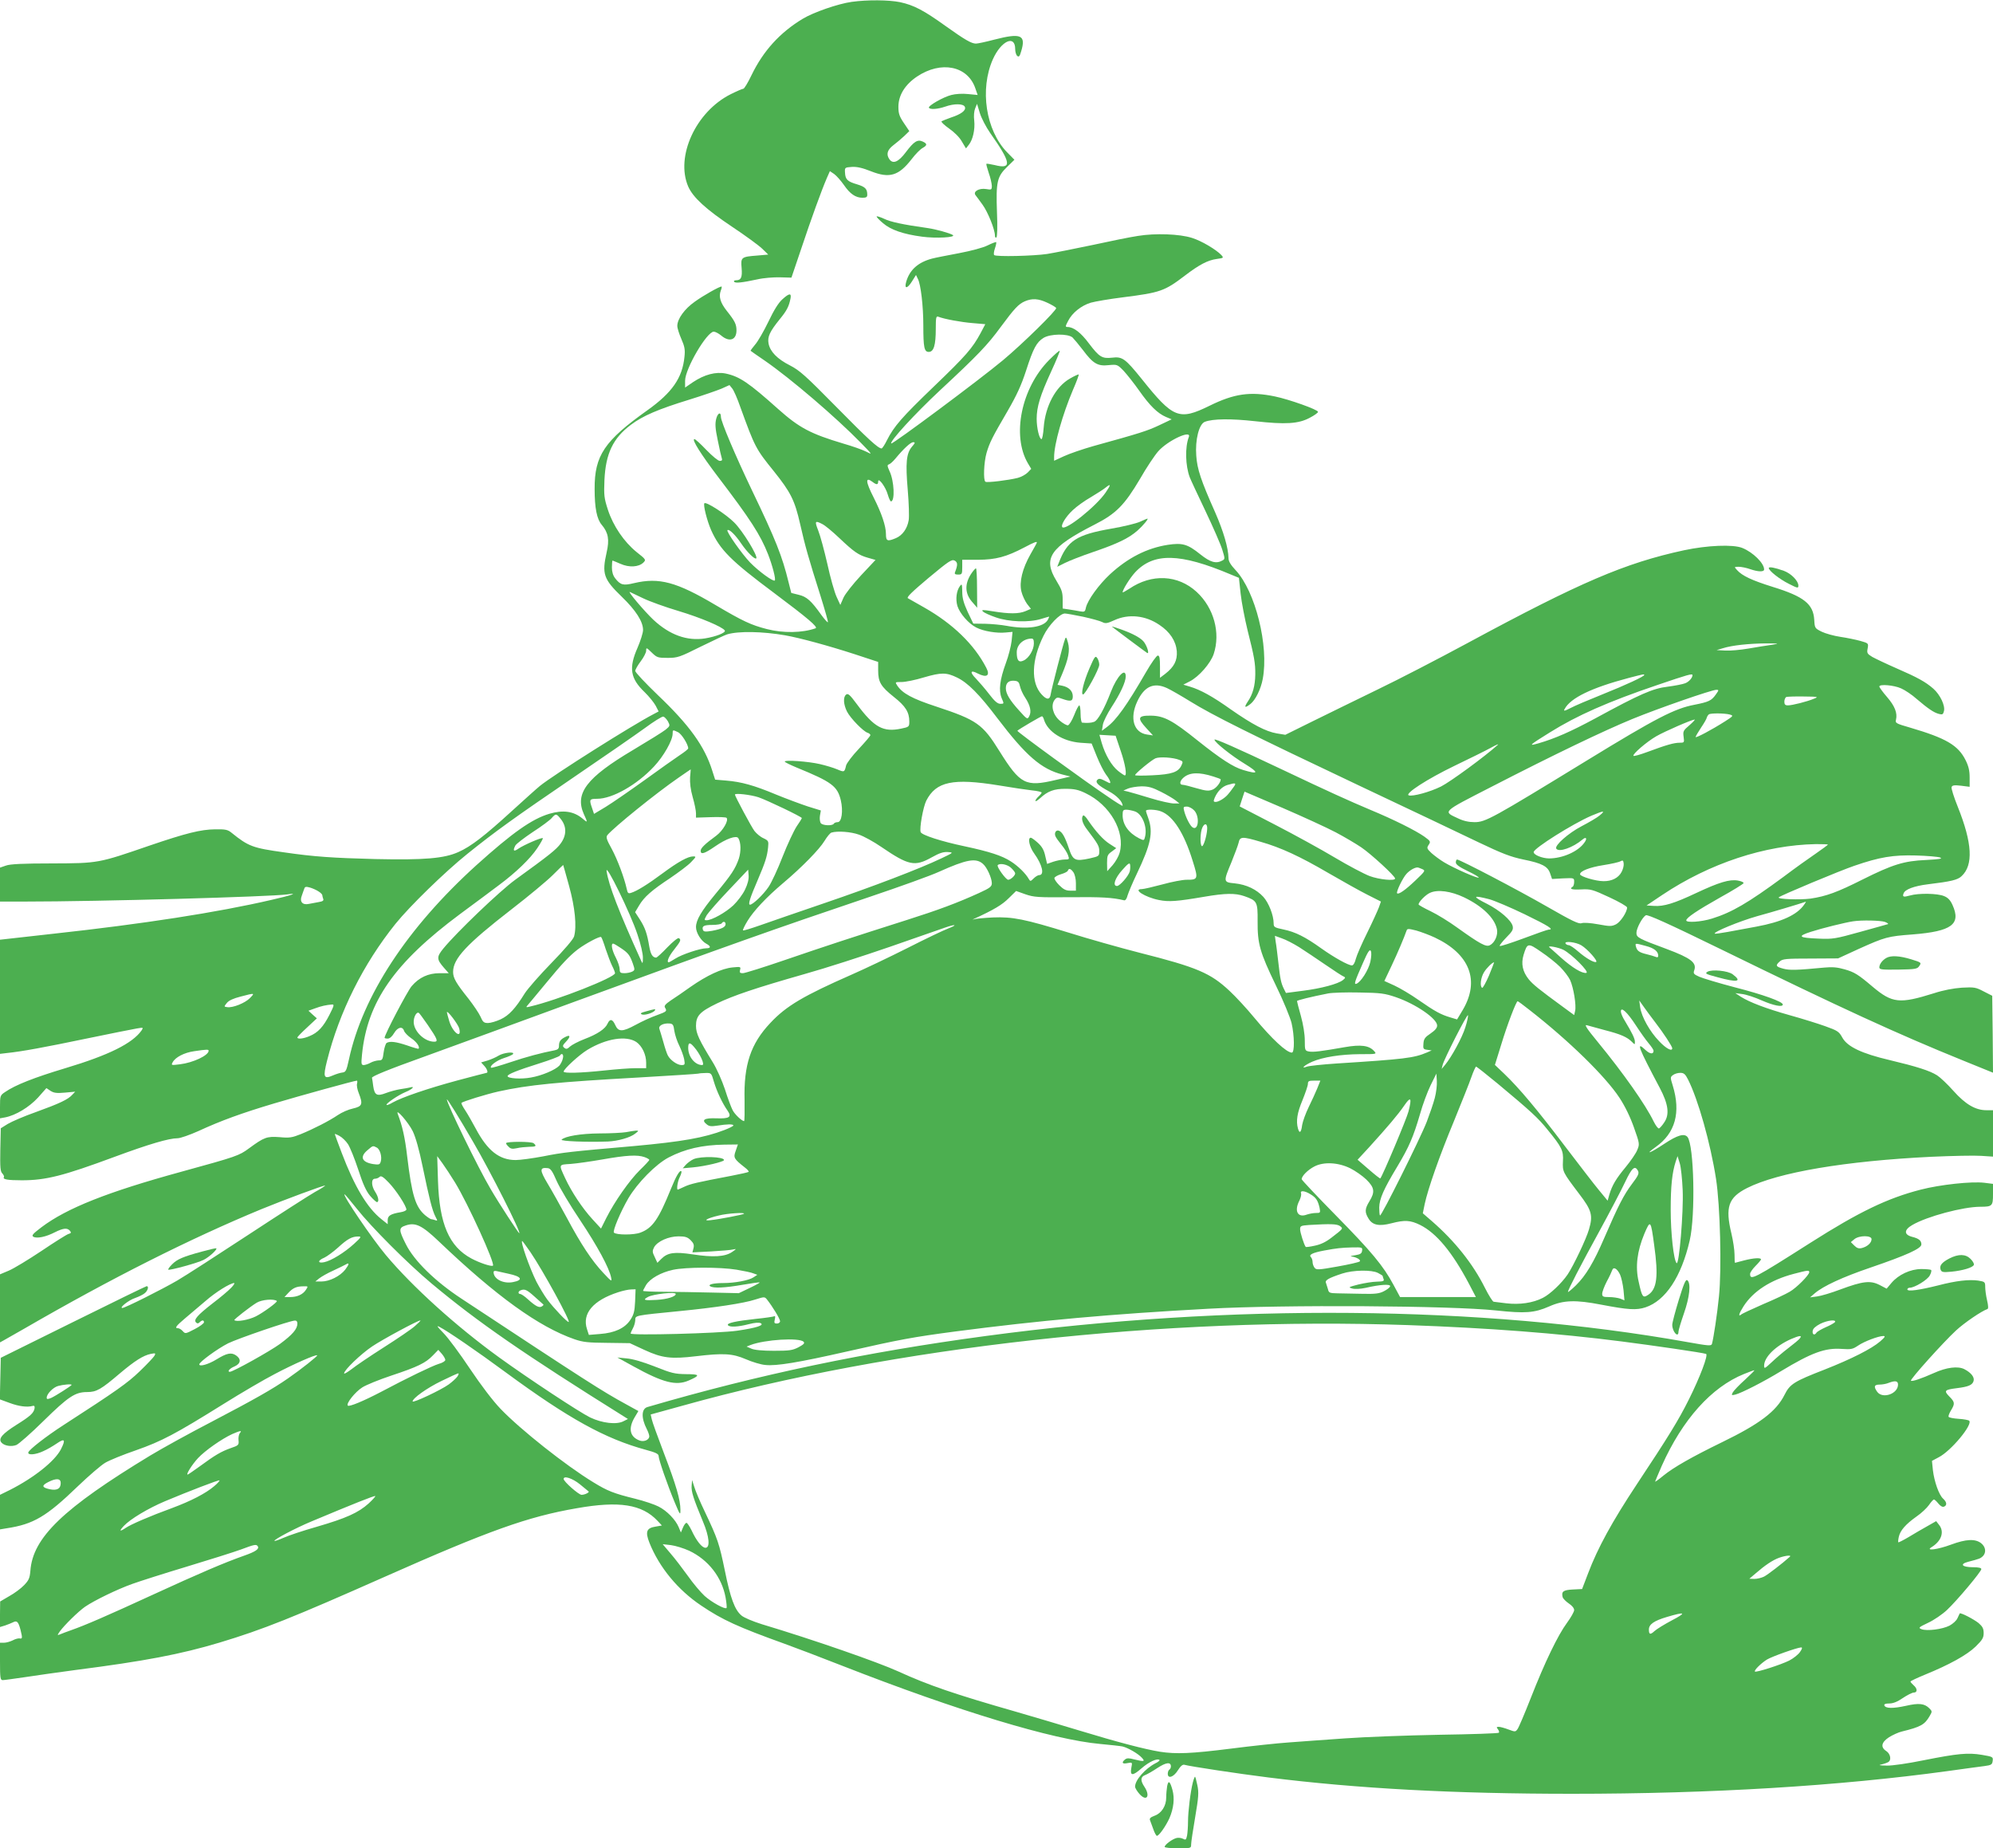 <?xml version="1.0" standalone="no"?>
<!DOCTYPE svg PUBLIC "-//W3C//DTD SVG 20010904//EN"
 "http://www.w3.org/TR/2001/REC-SVG-20010904/DTD/svg10.dtd">
<svg version="1.0" xmlns="http://www.w3.org/2000/svg"
 width="1280pt" height="1187pt" viewBox="0 0 1280 1187"
 preserveAspectRatio="xMidYMid meet">
<g transform="translate(0,1187) scale(0.1,-0.1)"
fill="#4caf50" stroke="none">
<path d="M5470 11858 c-87 -12 -246 -67 -315 -109 -146 -88 -253 -206 -328
-361 -23 -48 -47 -88 -53 -88 -6 0 -43 -16 -81 -35 -224 -112 -356 -400 -273
-593 31 -70 114 -146 280 -257 86 -57 173 -121 195 -142 l39 -38 -69 -6 c-105
-8 -108 -11 -102 -80 5 -60 -3 -79 -36 -79 -10 0 -16 -4 -12 -9 6 -11 47 -7
150 15 38 9 103 14 144 13 l74 -2 64 189 c63 189 129 371 164 452 l19 43 28
-19 c15 -11 43 -43 62 -70 39 -57 75 -82 119 -82 24 0 31 4 31 19 0 38 -13 51
-65 67 -62 18 -76 31 -78 76 -2 32 -1 33 44 36 33 2 68 -6 123 -28 119 -47
178 -29 261 78 25 33 57 65 71 72 30 17 30 27 0 41 -33 15 -56 1 -108 -68 -47
-63 -82 -78 -105 -47 -23 32 -15 61 24 91 20 15 52 42 70 59 l33 32 -35 52
c-29 43 -35 61 -35 104 0 74 42 142 119 194 155 104 326 69 375 -75 l15 -43
-62 6 c-37 4 -80 1 -107 -6 -52 -13 -151 -70 -144 -82 8 -13 57 -9 104 7 58
21 119 20 127 -2 9 -22 -25 -47 -90 -68 -28 -10 -55 -21 -60 -24 -4 -4 18 -25
48 -46 33 -23 67 -56 82 -83 l27 -45 18 23 c26 32 41 98 35 155 -4 30 -1 62 6
79 l12 29 18 -59 c10 -33 40 -90 67 -129 135 -191 141 -234 28 -205 -27 6 -51
10 -53 8 -2 -2 5 -28 15 -58 11 -30 19 -67 20 -83 0 -26 -2 -27 -37 -21 -45 7
-85 -16 -68 -39 6 -7 26 -35 45 -61 34 -46 80 -160 80 -199 0 -10 4 -16 9 -12
6 3 8 69 4 163 -7 194 1 228 65 290 l47 46 -47 48 c-137 141 -177 405 -91 598
53 118 143 159 143 65 0 -18 6 -38 13 -44 11 -9 16 -3 25 28 33 107 0 121
-174 76 -53 -14 -105 -25 -116 -25 -29 0 -72 25 -198 115 -138 99 -201 132
-289 151 -73 15 -211 16 -311 2z"/>
<path d="M5630 10479 c0 -4 19 -24 42 -43 49 -42 129 -70 250 -86 88 -12 222
-5 197 11 -20 12 -105 36 -159 44 -164 23 -241 40 -282 60 -27 12 -48 19 -48
14z"/>
<path d="M7309 10355 c-48 -7 -181 -34 -295 -59 -115 -24 -245 -50 -289 -57
-85 -13 -329 -19 -340 -7 -4 4 -2 23 5 43 7 20 10 38 8 40 -2 2 -27 -7 -55
-21 -30 -15 -105 -35 -184 -50 -74 -14 -152 -29 -174 -35 -89 -24 -143 -72
-165 -149 -13 -46 6 -46 36 1 l27 43 12 -25 c19 -35 35 -177 35 -299 0 -142 6
-170 35 -170 32 0 45 43 45 148 0 72 2 83 16 78 38 -15 146 -35 221 -41 l81
-7 -30 -57 c-53 -98 -93 -144 -299 -342 -207 -199 -257 -256 -303 -347 -14
-29 -30 -52 -34 -52 -22 0 -89 62 -292 268 -196 199 -234 233 -296 265 -83 42
-128 89 -138 141 -8 43 8 77 72 156 45 55 59 82 69 133 7 36 -8 35 -52 -5 -24
-21 -54 -68 -90 -144 -30 -62 -68 -128 -86 -148 -17 -20 -30 -38 -28 -39 2 -2
42 -30 89 -62 167 -115 458 -364 620 -530 75 -77 75 -77 32 -55 -24 12 -89 35
-145 51 -211 63 -283 101 -418 221 -191 171 -249 210 -338 229 -64 13 -136 -6
-210 -55 l-51 -35 0 44 c0 76 139 314 184 315 10 0 31 -11 48 -25 52 -44 98
-29 98 33 0 39 -10 60 -61 124 -43 54 -54 93 -40 131 6 15 8 27 5 27 -14 0
-117 -58 -171 -97 -66 -46 -113 -111 -113 -156 0 -15 12 -52 26 -84 21 -48 25
-68 20 -114 -13 -136 -80 -231 -237 -343 -277 -197 -341 -291 -340 -506 0
-122 14 -194 46 -231 42 -50 50 -95 31 -177 -31 -138 -20 -171 98 -285 90 -87
136 -159 136 -213 0 -18 -16 -69 -35 -113 -58 -131 -47 -198 45 -286 28 -27
60 -67 71 -87 l19 -37 -32 -17 c-137 -71 -641 -389 -730 -461 -21 -17 -102
-90 -180 -161 -174 -159 -264 -229 -344 -264 -91 -41 -218 -52 -534 -45 -272
7 -393 15 -585 43 -202 28 -229 38 -338 126 -24 20 -40 23 -105 22 -93 -1
-188 -25 -420 -104 -331 -114 -329 -114 -627 -115 -186 0 -271 -4 -297 -14
l-38 -13 0 -109 0 -109 158 0 c482 0 1581 31 1687 46 77 12 28 -6 -101 -35
-348 -81 -829 -155 -1396 -217 l-348 -39 0 -366 0 -367 42 5 c99 10 249 38
513 93 154 32 300 61 324 65 42 7 43 7 30 -13 -59 -83 -209 -158 -489 -242
-200 -60 -322 -108 -387 -153 -32 -21 -33 -24 -33 -96 l0 -73 33 6 c68 13 155
66 211 127 l54 61 27 -18 c21 -13 39 -16 92 -11 l66 6 -19 -20 c-27 -30 -82
-56 -234 -111 -74 -26 -155 -61 -180 -76 l-45 -28 -3 -137 c-2 -113 0 -141 13
-153 8 -9 13 -19 10 -24 -9 -14 24 -20 115 -20 155 0 265 28 597 151 219 81
348 119 404 119 17 0 77 21 133 46 145 67 280 116 488 178 168 50 516 146 530
146 3 0 4 -9 1 -20 -3 -11 2 -38 11 -60 28 -72 23 -85 -37 -99 -29 -6 -72 -25
-97 -42 -56 -38 -156 -89 -239 -123 -55 -22 -73 -25 -135 -19 -82 6 -99 0
-197 -72 -64 -47 -77 -52 -434 -150 -475 -130 -736 -234 -898 -356 -58 -44
-66 -54 -52 -62 22 -12 79 -1 137 29 54 27 80 30 97 10 10 -12 8 -16 -10 -21
-12 -4 -90 -53 -173 -109 -84 -56 -178 -113 -209 -126 l-57 -24 0 -218 0 -219
22 12 c11 6 73 42 137 78 553 320 1061 576 1521 766 146 60 403 155 408 151 1
-2 -28 -21 -65 -41 -37 -21 -230 -145 -428 -275 -198 -130 -404 -263 -457
-294 -98 -57 -335 -176 -352 -176 -23 0 41 51 82 64 25 9 54 23 64 33 18 16
25 43 10 43 -4 0 -216 -103 -472 -230 l-465 -230 -3 -133 -3 -134 63 -23 c59
-22 112 -29 148 -19 10 3 14 -2 12 -16 -6 -30 -26 -49 -117 -106 -90 -57 -117
-88 -96 -113 18 -21 63 -29 96 -16 15 6 94 75 174 154 161 158 204 186 281
186 60 0 89 17 210 120 96 81 150 115 198 125 31 6 33 5 24 -12 -6 -10 -48
-55 -95 -100 -78 -75 -147 -124 -489 -345 -113 -73 -219 -156 -226 -175 -6
-20 46 -16 95 7 24 10 63 33 88 50 51 35 58 25 26 -38 -40 -77 -174 -183 -328
-261 l-63 -31 0 -111 0 -111 42 7 c173 26 256 75 459 271 70 67 149 135 175
150 27 16 115 52 197 80 165 58 251 103 562 297 115 72 264 159 330 193 123
65 265 127 272 120 5 -4 -98 -86 -187 -148 -98 -68 -214 -134 -491 -279 -139
-72 -315 -169 -393 -216 -561 -340 -756 -528 -771 -742 -4 -46 -10 -60 -41
-92 -19 -20 -62 -52 -95 -70 l-58 -34 -1 -82 0 -82 33 10 c17 6 40 15 50 20
26 14 35 4 49 -49 13 -53 12 -58 -7 -54 -8 1 -28 -4 -44 -13 -17 -8 -41 -15
-56 -15 l-25 0 0 -120 c0 -108 2 -120 18 -120 9 0 73 9 142 19 69 11 215 31
325 46 444 57 675 101 925 176 279 84 469 160 1062 423 665 295 918 386 1233
440 272 48 418 25 518 -81 l28 -30 -40 -7 c-59 -9 -68 -33 -40 -104 63 -158
183 -303 332 -403 138 -93 237 -138 537 -246 69 -25 238 -89 375 -143 736
-288 1348 -473 1651 -500 64 -6 129 -13 143 -16 35 -8 102 -47 125 -73 22 -24
14 -26 -50 -10 -34 9 -47 9 -59 -1 -24 -20 -17 -30 16 -23 32 6 32 6 25 -30
-10 -53 8 -54 66 -3 47 41 101 66 115 53 3 -3 -9 -13 -26 -21 -67 -35 -131
-108 -131 -150 0 -9 13 -30 28 -47 46 -52 72 -14 32 46 -27 40 -25 64 4 75 14
5 50 26 80 46 55 36 86 40 86 10 0 -8 -4 -18 -10 -21 -5 -3 -10 -15 -10 -26 0
-35 38 -22 65 22 18 28 31 39 43 35 35 -10 345 -57 537 -81 575 -72 1196 -105
1952 -105 894 0 1713 50 2413 146 102 14 208 29 235 32 45 6 50 10 53 34 3 25
1 26 -69 38 -90 15 -154 9 -376 -35 -98 -20 -200 -35 -235 -34 -50 1 -57 3
-32 8 17 4 36 11 42 15 21 13 13 53 -13 70 -39 25 -32 57 17 89 24 15 61 32
83 37 122 30 146 44 178 99 17 29 17 31 -2 50 -31 31 -67 35 -150 16 -82 -18
-132 -18 -139 3 -2 8 8 12 32 12 25 0 52 11 87 35 28 19 60 35 70 35 25 0 24
26 -1 47 -11 10 -20 20 -20 24 0 3 42 23 93 44 157 64 269 126 325 180 44 43
52 57 52 87 0 29 -7 42 -32 64 -31 25 -117 70 -122 62 -1 -1 -7 -15 -14 -30
-6 -15 -29 -36 -51 -48 -47 -24 -145 -36 -180 -23 -22 9 -19 12 42 41 37 17
91 54 121 82 66 62 221 247 221 263 0 8 -18 12 -52 12 -72 0 -90 20 -32 35 73
19 78 21 94 36 23 24 18 60 -11 83 -38 30 -97 27 -194 -9 -83 -31 -166 -42
-126 -17 66 40 86 101 48 146 l-17 22 -58 -33 c-32 -18 -86 -49 -120 -70 -34
-20 -64 -35 -65 -33 -2 2 -1 17 3 35 9 41 44 81 113 130 32 22 68 56 81 75 13
19 27 35 32 35 4 0 17 -12 28 -26 13 -16 27 -24 36 -20 21 8 19 29 -5 51 -27
24 -57 109 -66 183 l-6 60 43 23 c79 40 221 211 196 235 -4 4 -34 10 -67 12
-33 2 -63 8 -65 13 -3 4 4 23 15 41 27 44 25 54 -11 90 -36 37 -30 43 49 53
74 9 99 20 107 45 8 25 -15 54 -59 77 -41 21 -115 12 -196 -25 -81 -36 -140
-56 -147 -49 -7 8 207 246 289 322 54 50 164 125 202 138 7 2 6 21 -2 56 -7
29 -12 68 -12 86 0 32 -2 34 -46 41 -59 8 -141 -1 -256 -31 -120 -30 -198 -41
-198 -26 0 6 7 11 15 11 32 0 115 51 129 79 9 16 12 31 9 35 -4 3 -32 6 -63 6
-70 0 -147 -36 -192 -89 l-31 -37 -46 24 c-59 30 -108 24 -251 -29 -58 -22
-125 -42 -150 -45 l-45 -6 30 26 c55 47 178 104 360 166 231 79 325 122 325
148 0 25 -16 38 -60 49 -53 14 -52 45 2 76 94 55 326 117 437 117 76 0 81 5
81 80 l0 67 -55 7 c-84 10 -285 -12 -409 -44 -214 -55 -395 -142 -708 -341
-368 -234 -388 -244 -388 -200 0 9 16 32 35 51 19 19 35 38 35 42 0 12 -49 9
-110 -7 -30 -8 -56 -15 -57 -15 -2 0 -3 24 -3 53 0 28 -9 89 -20 135 -41 170
-20 231 100 292 200 101 631 174 1185 201 132 6 275 9 318 6 l77 -5 0 149 0
149 -42 0 c-71 0 -135 38 -212 124 -38 43 -86 88 -105 100 -47 30 -133 57
-305 98 -179 42 -272 86 -304 145 -21 38 -30 44 -108 72 -47 17 -150 49 -229
71 -153 43 -258 83 -315 119 l-35 23 45 -6 c25 -3 81 -21 125 -41 76 -33 135
-45 135 -26 0 18 -127 64 -307 110 -103 27 -206 58 -229 68 -36 16 -40 21 -33
41 18 49 -21 79 -176 137 -181 67 -195 74 -195 104 0 29 37 99 60 113 11 7
142 -52 490 -222 765 -374 1126 -540 1548 -711 l192 -78 -2 247 -3 247 -55 28
c-51 27 -61 28 -140 24 -55 -4 -119 -16 -180 -36 -220 -69 -267 -64 -393 42
-93 79 -117 94 -181 112 -45 13 -77 16 -130 11 -178 -17 -223 -18 -263 -7 -48
13 -52 20 -23 46 18 17 41 19 198 19 l177 1 135 62 c167 75 184 80 345 92 250
20 311 65 255 189 -14 31 -29 47 -54 57 -41 18 -164 20 -219 4 -43 -12 -50 -9
-41 14 9 25 67 47 156 58 149 18 191 28 216 52 77 71 69 213 -24 445 -25 62
-43 119 -40 127 4 12 17 14 61 9 l55 -7 0 60 c0 44 -7 73 -26 111 -48 96 -125
141 -356 209 -90 26 -97 29 -91 51 10 42 -7 87 -57 145 -28 32 -50 63 -50 68
0 17 94 9 140 -12 25 -11 70 -41 100 -68 74 -63 111 -88 143 -96 22 -6 27 -3
32 18 9 35 -24 105 -68 144 -50 44 -103 73 -239 132 -64 28 -133 61 -153 72
-33 20 -36 25 -30 55 6 33 5 33 -47 48 -29 8 -87 20 -128 26 -41 6 -95 21
-120 33 -44 22 -45 23 -48 76 -6 102 -66 150 -267 212 -134 42 -196 71 -229
108 -19 21 -19 21 11 21 17 0 50 -7 73 -15 52 -18 90 -19 90 -2 0 40 -71 110
-140 138 -60 24 -225 17 -375 -15 -379 -82 -666 -205 -1390 -596 -187 -101
-446 -235 -575 -297 -129 -63 -316 -154 -415 -203 l-180 -89 -55 9 c-70 12
-156 57 -295 154 -118 84 -195 126 -262 146 l-43 13 41 21 c59 30 134 116 154
176 45 136 1 297 -110 399 -120 110 -288 118 -432 20 -24 -15 -43 -26 -43 -23
0 17 47 92 80 128 119 128 288 125 616 -14 l51 -21 11 -102 c6 -56 27 -163 45
-237 42 -166 50 -209 49 -282 -1 -72 -16 -126 -47 -172 -27 -40 -21 -46 16
-17 32 25 67 95 79 161 40 212 -47 562 -174 698 -33 35 -46 58 -46 78 -1 64
-32 171 -85 292 -93 209 -116 279 -122 365 -8 103 18 204 55 218 52 20 169 21
322 4 195 -22 280 -17 352 22 29 15 53 32 53 38 0 14 -185 80 -277 99 -158 33
-262 18 -420 -60 -196 -96 -233 -81 -436 173 -105 130 -124 144 -189 136 -65
-7 -82 3 -149 91 -52 70 -99 106 -138 106 -15 0 -14 5 4 39 26 52 84 98 145
117 28 8 122 24 210 35 236 30 264 39 395 139 93 71 147 99 205 107 44 6 45 7
29 25 -33 35 -127 91 -188 110 -81 26 -237 31 -347 13z m-583 -429 c28 -13 54
-28 57 -34 8 -11 -214 -229 -341 -335 -151 -126 -710 -542 -718 -535 -12 12
152 191 314 342 242 225 305 291 389 406 88 119 114 147 155 165 47 20 86 18
144 -9z m162 -223 c10 -10 41 -47 67 -81 65 -87 95 -105 165 -97 55 5 56 5 97
-37 22 -24 68 -82 101 -129 67 -95 117 -144 171 -167 l36 -15 -80 -38 c-76
-36 -123 -51 -420 -133 -71 -20 -158 -50 -192 -66 l-63 -29 0 24 c0 82 54 273
121 431 23 52 39 97 37 99 -2 2 -27 -9 -56 -26 -92 -52 -159 -177 -169 -316
-3 -40 -9 -73 -14 -73 -14 0 -31 71 -31 130 0 77 22 149 93 304 33 71 57 131
55 133 -3 3 -33 -24 -68 -59 -179 -180 -241 -486 -136 -664 l21 -35 -22 -23
c-13 -13 -41 -29 -64 -35 -59 -15 -197 -32 -208 -25 -15 9 -10 126 7 185 20
68 37 101 135 269 59 102 88 165 119 260 46 143 67 182 112 210 44 27 156 28
186 3z m-2133 -448 c93 -256 99 -268 214 -410 109 -136 135 -187 170 -341 32
-142 54 -219 131 -462 28 -90 50 -166 47 -168 -2 -3 -22 19 -43 48 -64 90 -93
116 -144 128 l-48 12 -18 71 c-40 164 -82 271 -234 587 -108 226 -200 443
-200 473 0 34 -20 26 -30 -12 -8 -32 -7 -60 10 -140 11 -55 23 -107 26 -115 4
-11 0 -16 -13 -16 -11 0 -48 31 -86 70 -37 39 -71 70 -77 70 -20 0 42 -98 152
-243 206 -270 272 -372 321 -497 28 -72 51 -160 43 -168 -10 -9 -102 58 -158
115 -53 55 -155 200 -146 208 10 10 51 -30 88 -85 38 -56 88 -105 97 -96 13
13 -87 177 -142 231 -53 53 -179 134 -191 123 -9 -10 17 -113 43 -172 57 -127
128 -198 403 -403 219 -164 286 -221 268 -228 -85 -30 -208 -32 -313 -5 -101
26 -153 50 -329 154 -251 149 -363 179 -524 141 -70 -17 -87 -12 -121 31 -14
18 -21 41 -21 70 0 24 2 44 4 44 2 0 25 -10 51 -21 56 -25 117 -21 147 8 18
18 17 20 -44 68 -80 65 -150 167 -184 272 -24 74 -26 92 -22 190 8 170 55 269
170 355 77 58 175 100 377 162 84 26 176 58 205 70 l51 23 17 -21 c10 -11 34
-66 53 -121z m2880 -192 c-25 -65 -22 -183 6 -258 6 -16 52 -114 101 -217 49
-103 98 -215 108 -248 18 -58 18 -61 0 -70 -40 -22 -77 -11 -141 40 -82 66
-115 75 -209 61 -134 -21 -256 -83 -371 -189 -72 -67 -144 -166 -155 -215 -5
-26 -9 -28 -38 -23 -17 3 -49 9 -71 12 l-40 6 0 57 c0 48 -6 65 -40 121 -89
145 -41 215 245 361 138 70 192 125 292 294 41 72 94 151 117 177 62 70 216
141 196 91z m-1779 -63 c-35 -43 -41 -102 -26 -277 7 -83 10 -171 6 -194 -9
-54 -40 -97 -82 -115 -55 -23 -64 -19 -64 26 0 52 -28 134 -79 235 -52 102
-55 136 -7 100 26 -20 36 -19 36 3 1 29 49 -37 62 -85 7 -24 16 -43 20 -43 27
0 21 132 -9 194 -15 34 -16 40 -3 44 8 3 26 19 40 36 53 64 98 106 115 106 14
0 13 -5 -9 -30z m1245 -293 c-60 -88 -256 -245 -278 -223 -12 12 21 67 66 109
25 24 78 62 117 84 38 23 81 50 94 61 36 29 36 20 1 -31z m-1819 -203 c18 -9
66 -49 107 -88 96 -91 125 -111 185 -128 l49 -14 -93 -99 c-52 -56 -102 -119
-113 -144 l-20 -46 -24 52 c-13 28 -40 122 -59 210 -20 87 -46 184 -59 216
-24 61 -21 66 27 41z m1376 -121 c-1 -5 -20 -37 -40 -73 -52 -92 -73 -178 -58
-239 6 -25 23 -61 36 -79 l25 -32 -35 -15 c-43 -18 -104 -18 -209 -1 -66 11
-76 10 -64 -1 7 -8 45 -25 83 -38 82 -29 212 -34 290 -10 27 8 50 15 52 15 1
0 -2 -9 -8 -20 -26 -48 -132 -64 -266 -39 -32 6 -94 12 -136 13 l-77 1 -36 75
c-26 57 -35 89 -35 130 -1 50 -2 53 -15 36 -22 -30 -29 -83 -16 -128 15 -47
71 -113 121 -138 46 -24 133 -38 189 -32 l44 4 -6 -59 c-4 -33 -20 -97 -37
-142 -39 -107 -47 -175 -27 -224 16 -37 16 -37 -8 -37 -18 0 -37 16 -72 62
-26 34 -65 79 -85 100 -41 41 -36 58 11 33 59 -30 82 -14 55 37 -77 149 -214
282 -399 387 -49 28 -96 54 -104 59 -10 6 25 40 132 130 131 109 149 121 168
112 20 -11 21 -27 3 -74 -5 -12 0 -16 20 -16 24 0 26 3 26 48 l0 47 103 0
c113 1 179 18 297 80 66 35 84 41 78 28z m-2528 -355 c41 -20 144 -57 228 -82
143 -43 282 -102 297 -125 8 -14 -55 -39 -127 -51 -115 -18 -227 22 -332 120
-58 55 -171 188 -150 178 5 -2 43 -20 84 -40z m2827 -119 c54 -12 109 -27 122
-34 21 -11 32 -9 78 12 91 42 200 31 289 -30 68 -45 106 -103 112 -169 4 -60
-17 -101 -75 -146 l-33 -25 0 72 c0 54 -3 71 -14 71 -8 0 -42 -48 -76 -107
-123 -213 -191 -308 -252 -353 l-31 -23 6 38 c3 21 29 72 56 114 56 86 91 161
91 197 0 60 -56 2 -95 -98 -42 -110 -85 -187 -109 -194 -19 -7 -44 -8 -76 -5
-5 1 -10 26 -10 56 0 30 -4 55 -8 55 -5 0 -20 -28 -33 -62 -14 -35 -32 -64
-40 -66 -8 -1 -32 12 -53 30 -44 38 -59 98 -33 133 14 18 19 18 49 7 54 -19
68 -16 68 16 0 34 -25 59 -67 68 l-31 6 29 68 c41 98 52 153 38 203 -10 35
-13 39 -19 22 -12 -29 -88 -325 -92 -354 -5 -36 -25 -37 -58 -1 -70 75 -66
220 12 377 33 68 105 143 137 143 11 0 64 -10 118 -21z m-1915 -119 c96 -17
276 -66 446 -121 l152 -50 0 -55 c0 -74 17 -103 101 -170 75 -59 99 -98 99
-158 0 -33 -2 -35 -51 -45 -116 -25 -175 7 -286 157 -45 61 -57 71 -69 61 -20
-16 -17 -63 6 -109 22 -43 104 -127 132 -136 10 -3 18 -10 18 -15 0 -6 -34
-45 -75 -89 -41 -43 -77 -91 -81 -106 -10 -44 -12 -44 -57 -25 -23 10 -73 25
-112 34 -73 17 -225 28 -225 16 0 -4 35 -21 78 -39 225 -92 260 -119 282 -209
16 -69 6 -141 -20 -141 -10 0 -22 -4 -25 -10 -9 -15 -71 -12 -83 3 -6 7 -9 29
-6 48 l6 34 -84 26 c-45 15 -137 49 -203 76 -141 59 -223 82 -321 90 l-71 6
-18 56 c-49 158 -148 295 -351 488 -79 76 -144 145 -144 154 0 9 16 37 35 62
19 25 35 56 35 68 0 22 2 21 36 -12 33 -32 39 -34 102 -34 63 0 76 4 212 72
80 39 156 75 170 79 73 22 227 19 372 -6z m1598 -52 c0 -41 -32 -95 -66 -110
-31 -15 -44 0 -44 53 0 47 40 86 93 88 13 1 17 -7 17 -31z m4740 -9 c-30 -4
-98 -15 -150 -24 -52 -9 -120 -15 -150 -13 l-55 3 40 12 c61 19 168 30 275 31
88 0 91 -1 40 -9z m-5234 -210 c69 -33 143 -107 260 -262 184 -242 282 -326
417 -361 l52 -13 -94 -22 c-195 -46 -228 -29 -362 185 -108 174 -145 200 -405
286 -156 51 -218 85 -252 136 -14 22 -14 22 29 22 24 0 89 13 144 30 110 32
143 32 211 -1z m4414 16 c0 -9 -115 -63 -270 -125 -85 -34 -177 -73 -203 -87
-41 -21 -47 -21 -38 -6 38 71 173 136 411 199 96 25 100 26 100 19z m310 -1
c0 -17 -23 -43 -47 -52 -15 -6 -66 -16 -112 -22 -95 -11 -176 -46 -466 -204
-158 -85 -258 -129 -365 -160 -67 -19 -60 -13 75 71 173 108 374 197 690 304
197 67 225 75 225 63z m-4319 -72 c4 -18 18 -50 33 -72 33 -50 42 -91 26 -120
-11 -21 -13 -21 -63 35 -62 68 -87 110 -87 145 0 35 19 51 55 48 24 -2 30 -9
36 -36z m944 -11 c22 -10 90 -49 150 -86 142 -88 389 -211 1090 -543 314 -148
656 -311 760 -361 155 -74 208 -94 289 -111 120 -24 157 -44 172 -90 l12 -35
71 4 c70 3 71 3 71 -22 0 -14 -4 -29 -10 -32 -23 -14 -6 -20 55 -17 61 3 72 0
180 -50 63 -29 115 -59 115 -66 0 -29 -42 -93 -71 -108 -29 -14 -39 -14 -115
0 -50 9 -93 12 -107 7 -18 -6 -60 14 -222 107 -188 108 -559 302 -577 302 -4
0 -8 -8 -8 -19 0 -13 22 -29 76 -55 42 -20 74 -39 71 -42 -7 -7 -159 60 -222
98 -27 16 -64 44 -82 60 -29 28 -31 32 -17 53 13 20 12 23 -28 52 -57 40 -195
109 -349 173 -135 57 -268 117 -569 260 -291 138 -430 199 -430 190 0 -17 111
-105 197 -157 91 -56 87 -68 -13 -38 -64 19 -144 71 -292 189 -163 131 -217
159 -301 160 -83 1 -89 -15 -29 -80 l43 -47 -40 6 c-84 13 -111 105 -61 212
45 97 106 125 191 86z m3525 -41 c-28 -40 -46 -48 -137 -66 -127 -24 -244 -84
-693 -359 -608 -372 -649 -395 -720 -395 -37 0 -72 8 -105 24 -99 46 -108 38
212 202 408 210 723 361 908 437 166 68 506 186 538 187 17 0 17 -2 -3 -30z
m631 -27 c-45 -19 -141 -43 -168 -43 -18 0 -23 6 -23 24 0 13 6 27 13 30 6 2
57 4 111 3 93 -1 97 -2 67 -14z m-541 -102 c24 -7 23 -9 -30 -43 -88 -56 -190
-110 -190 -101 0 4 16 31 35 60 19 28 36 57 37 65 2 7 8 16 13 20 12 9 101 8
135 -1z m-6820 -44 c14 -27 14 -29 -15 -53 -16 -13 -111 -72 -210 -131 -298
-177 -375 -278 -315 -412 26 -56 25 -57 -10 -27 -56 46 -123 56 -211 30 -112
-33 -237 -121 -469 -330 -444 -402 -731 -839 -819 -1248 -16 -73 -20 -81 -42
-84 -13 -1 -41 -10 -62 -19 -58 -25 -63 -11 -37 93 79 315 233 623 440 881 92
114 317 333 460 448 179 144 301 232 690 497 190 129 392 269 450 311 58 43
111 76 120 75 8 -2 21 -16 30 -31z m2415 11 c24 -78 121 -139 233 -148 l73 -5
33 -82 c18 -45 45 -98 59 -117 26 -33 36 -62 20 -54 -5 2 -20 10 -36 18 -20
10 -30 11 -39 2 -16 -16 4 -36 74 -74 50 -27 88 -66 88 -93 0 -3 -42 22 -92
57 -141 94 -589 420 -584 425 8 9 151 93 158 93 4 0 10 -10 13 -22z m4146 -35
c-40 -34 -43 -39 -38 -75 5 -37 4 -38 -26 -38 -36 0 -85 -14 -206 -59 -46 -17
-87 -29 -90 -25 -9 9 84 90 147 126 54 31 226 106 246 107 5 1 -10 -16 -33
-36z m-6497 -45 c23 -10 66 -79 66 -104 0 -5 -24 -24 -53 -43 -28 -19 -131
-91 -227 -161 -96 -69 -209 -147 -250 -172 l-75 -45 -12 36 c-20 57 -18 61 32
61 98 0 255 89 365 207 62 66 120 168 120 211 0 26 1 26 34 10z m2843 -118
c30 -87 42 -160 27 -160 -3 0 -23 13 -43 29 -42 34 -82 102 -105 179 l-15 53
52 -3 52 -3 32 -95z m2422 36 c-83 -75 -303 -236 -364 -267 -73 -36 -181 -65
-207 -57 -29 10 120 106 292 189 102 49 205 100 230 114 42 23 59 30 49 21z
m-2045 -96 c24 -9 25 -12 14 -35 -20 -44 -62 -58 -186 -64 -61 -3 -112 -3
-112 1 0 10 104 96 131 108 26 11 113 6 153 -10z m-3142 -112 c-2 -35 3 -79
17 -128 12 -41 21 -87 21 -103 l0 -28 94 3 c52 2 97 0 102 -4 16 -16 -23 -83
-66 -115 -74 -54 -100 -80 -100 -97 0 -26 24 -19 92 28 72 50 138 73 150 53
17 -28 18 -85 3 -132 -23 -65 -46 -101 -149 -225 -92 -111 -126 -169 -126
-214 0 -36 32 -88 65 -106 32 -17 32 -30 1 -30 -39 0 -158 -40 -198 -66 -21
-13 -40 -24 -43 -24 -16 0 0 39 35 82 42 54 46 63 30 73 -6 4 -39 -23 -74 -59
-34 -36 -67 -66 -72 -66 -23 1 -35 21 -44 71 -14 84 -27 121 -60 173 l-31 48
25 42 c33 56 81 98 202 178 54 37 115 82 133 102 33 34 33 36 13 36 -34 0 -97
-35 -197 -109 -94 -70 -165 -114 -202 -125 -18 -6 -22 -2 -28 26 -16 72 -59
187 -96 256 -34 61 -38 76 -28 89 44 52 315 271 459 370 41 28 75 52 76 52 0
1 -1 -23 -4 -51z m3361 5 c26 -8 47 -16 47 -18 0 -20 -28 -56 -52 -66 -26 -10
-41 -9 -104 9 -40 12 -80 22 -89 22 -21 0 -19 24 5 45 39 35 99 38 193 8z
m-1378 -57 c83 -14 178 -28 213 -32 34 -3 62 -10 62 -14 0 -4 -9 -15 -20 -25
-11 -10 -20 -23 -20 -28 0 -6 12 1 28 15 50 47 92 63 167 62 55 0 82 -6 127
-28 157 -75 256 -247 219 -382 -6 -22 -26 -58 -45 -80 l-35 -39 -1 52 c0 47 3
55 30 74 l29 22 -42 27 c-41 26 -89 79 -139 152 -13 21 -28 35 -31 31 -16 -15
-5 -53 26 -92 69 -91 77 -105 77 -137 0 -32 -1 -33 -62 -47 -93 -20 -107 -13
-133 64 -25 74 -43 106 -64 114 -18 7 -31 -13 -23 -34 3 -9 20 -33 38 -55 18
-21 37 -51 43 -67 10 -28 9 -29 -22 -29 -18 0 -50 -7 -72 -14 l-40 -14 -12 51
c-8 38 -21 60 -47 84 -20 18 -40 33 -46 33 -21 0 -9 -59 22 -101 52 -72 68
-139 32 -139 -8 0 -24 -10 -35 -21 -20 -20 -22 -20 -31 -5 -20 36 -70 85 -116
114 -57 37 -138 63 -297 97 -148 31 -275 72 -282 91 -9 24 16 162 36 202 63
123 171 146 466 98z m1506 -13 c-11 -16 -26 -35 -33 -43 -20 -25 -61 -50 -80
-50 -15 0 -16 4 -6 28 18 41 48 71 82 81 54 16 59 13 37 -16z m-465 -28 c38
-19 80 -44 94 -55 l25 -20 -36 0 c-20 0 -88 15 -150 34 -63 19 -127 38 -144
42 l-30 7 30 13 c17 7 55 13 86 14 45 0 70 -7 125 -35z m1122 -260 c57 -30
131 -74 165 -97 62 -42 217 -184 217 -200 0 -17 -102 -7 -164 16 -36 14 -137
67 -224 119 -87 52 -260 147 -384 211 l-226 117 15 47 16 48 241 -103 c132
-57 287 -128 344 -158z m-3707 225 c58 -20 279 -126 279 -134 0 -2 -15 -27
-34 -54 -18 -28 -59 -115 -90 -194 -30 -78 -71 -166 -90 -194 -34 -50 -101
-114 -119 -114 -14 0 0 44 48 155 50 117 62 154 68 213 4 40 3 43 -30 59 -19
8 -45 30 -58 47 -19 25 -125 223 -125 233 0 11 102 -1 151 -17z m2799 -85 c38
-41 26 -139 -14 -106 -16 14 -41 64 -51 104 -6 24 -4 27 17 27 14 0 35 -11 48
-25z m-381 -6 c47 -16 81 -101 65 -163 -6 -25 -7 -25 -38 -10 -68 35 -106 88
-106 149 0 30 3 35 24 35 12 0 37 -5 55 -11z m168 0 c77 -29 148 -139 203
-318 37 -117 35 -121 -40 -121 -25 0 -94 -13 -155 -30 -60 -16 -120 -30 -132
-30 -60 0 20 -52 110 -70 64 -13 116 -9 292 21 134 23 198 24 256 4 83 -29 87
-36 86 -161 -1 -145 14 -199 118 -414 47 -96 91 -204 100 -240 19 -82 20 -190
2 -190 -34 0 -127 86 -243 226 -46 56 -117 133 -158 171 -122 114 -208 151
-576 244 -129 33 -334 91 -455 129 -286 88 -361 103 -489 98 -56 -3 -110 -8
-121 -12 -11 -4 -9 -1 5 5 122 56 176 88 218 130 l48 47 59 -21 c55 -19 79
-21 291 -19 199 2 269 -2 344 -20 8 -2 17 11 22 32 6 19 32 82 60 140 90 189
105 264 73 355 -8 22 -15 43 -15 48 0 11 65 9 97 -4z m2818 -25 c-16 -14 -69
-45 -117 -70 -86 -45 -175 -124 -163 -144 16 -26 108 7 168 58 24 21 33 8 13
-19 -40 -58 -141 -102 -228 -102 -44 1 -99 23 -98 41 2 25 250 181 370 233 81
34 93 35 55 3z m-6671 -27 c36 -47 35 -102 -3 -154 -28 -39 -75 -76 -292 -233
-99 -72 -375 -336 -462 -442 -44 -54 -43 -69 5 -124 l30 -34 -58 0 c-73 0
-132 -27 -180 -83 -28 -33 -174 -311 -174 -332 0 -3 9 -5 20 -5 13 0 28 13 41
35 23 39 54 46 64 15 4 -12 24 -32 45 -47 34 -22 59 -57 48 -68 -1 -2 -34 7
-73 21 -72 24 -111 29 -132 16 -6 -4 -15 -31 -19 -60 -6 -48 -9 -52 -33 -52
-14 -1 -37 -7 -51 -15 -14 -8 -33 -14 -43 -15 -17 0 -18 6 -12 68 34 339 209
589 630 902 99 73 212 157 250 186 109 81 200 169 245 236 22 33 39 63 36 65
-6 7 -123 -44 -156 -67 -31 -22 -38 -14 -20 20 6 11 56 49 111 86 56 36 111
77 122 90 27 31 31 30 61 -9z m4149 -63 c-3 -47 -25 -114 -34 -108 -13 8 -11
89 3 119 15 33 34 26 31 -11z m-2237 -34 c31 -10 96 -46 144 -79 176 -120 215
-128 324 -67 50 28 75 36 104 34 37 -3 37 -3 -43 -41 -138 -66 -439 -181 -750
-287 -165 -56 -349 -120 -409 -141 -60 -21 -111 -37 -114 -34 -3 2 10 30 29
61 39 64 120 151 229 243 121 102 233 217 265 270 17 28 37 52 45 54 39 12
126 5 176 -13z m2580 -46 c130 -37 253 -94 436 -201 90 -52 202 -115 250 -139
l87 -44 -13 -37 c-8 -21 -41 -94 -75 -163 -34 -68 -67 -144 -73 -167 -6 -25
-16 -43 -25 -43 -24 0 -115 51 -198 110 -102 73 -165 105 -243 121 -57 12 -62
15 -62 39 0 51 -31 131 -66 170 -44 48 -108 79 -184 87 -74 7 -74 9 -21 136
21 52 42 108 46 125 8 40 23 41 141 6z m3644 -18 c0 -2 -35 -28 -77 -57 -43
-29 -138 -97 -211 -152 -224 -165 -330 -227 -456 -266 -70 -22 -166 -28 -166
-12 0 17 70 64 219 148 80 44 147 86 149 91 2 6 -15 13 -37 17 -53 9 -120 -11
-267 -80 -142 -67 -208 -87 -271 -83 l-48 3 100 67 c305 204 660 321 988 327
42 0 77 -1 77 -3z m720 -83 c19 -8 -2 -11 -90 -16 -142 -6 -215 -29 -409 -126
-161 -81 -232 -107 -333 -122 -67 -9 -216 -4 -204 8 11 12 397 173 486 203
163 56 248 70 395 66 72 -2 141 -8 155 -13z m-6147 -41 c26 -22 56 -90 57
-123 0 -23 -10 -31 -82 -64 -138 -63 -264 -110 -463 -173 -365 -116 -532 -171
-780 -256 -137 -47 -261 -86 -274 -86 -19 0 -22 4 -18 21 6 21 3 21 -49 16
-69 -7 -163 -51 -268 -124 -44 -32 -102 -71 -128 -88 -35 -24 -44 -35 -37 -46
14 -23 12 -25 -53 -49 -35 -12 -96 -40 -136 -62 -85 -46 -111 -46 -131 0 -17
38 -34 41 -49 8 -15 -34 -66 -68 -148 -99 -39 -15 -81 -37 -93 -48 -18 -17
-25 -18 -37 -8 -13 10 -11 16 12 40 31 33 27 47 -8 28 -29 -15 -38 -28 -38
-56 0 -17 -7 -24 -27 -28 -88 -17 -182 -42 -286 -77 -66 -22 -121 -38 -123
-35 -12 11 36 47 83 62 29 9 55 21 58 26 11 17 -60 9 -92 -10 -17 -11 -50 -25
-72 -32 l-41 -12 20 -22 c18 -19 27 -45 15 -45 -2 0 -87 -22 -188 -49 -189
-51 -356 -108 -416 -142 -18 -11 -36 -18 -38 -15 -8 7 74 63 122 83 43 17 64
40 28 29 -10 -2 -38 -8 -63 -11 -25 -4 -66 -15 -92 -25 -57 -22 -73 -13 -81
45 -3 22 -6 46 -8 53 -3 9 101 52 341 138 190 69 620 226 955 349 1008 369
1275 464 1900 675 193 65 393 137 445 161 178 80 238 91 283 51z m4102 -51
c-20 -39 -63 -61 -117 -60 -50 0 -149 30 -150 44 -2 20 60 45 150 59 51 8 100
19 110 25 14 8 18 5 20 -14 2 -13 -4 -37 -13 -54z m-3159 3 c-8 -30 -64 -94
-82 -94 -30 0 -14 50 34 103 37 42 48 49 50 34 2 -11 1 -30 -2 -43z m-3601
-94 c38 -138 50 -259 32 -324 -5 -18 -63 -86 -145 -170 -76 -78 -153 -166
-172 -196 -60 -97 -101 -141 -154 -166 -28 -13 -65 -24 -82 -24 -26 0 -33 6
-48 41 -10 22 -45 74 -77 115 -80 100 -99 133 -99 172 0 86 86 178 375 402
110 85 229 184 265 220 36 36 66 65 67 65 0 0 18 -61 38 -135z m2840 115 c14
-13 25 -28 25 -34 0 -14 -29 -41 -45 -41 -15 0 -76 85 -67 94 14 15 65 4 87
-19z m-2401 -426 c21 -61 36 -126 35 -151 0 -34 -2 -39 -9 -23 -147 324 -211
490 -224 580 -9 61 155 -274 198 -406z m5039 420 c23 -10 22 -12 -42 -73 -65
-62 -108 -92 -118 -83 -8 8 36 99 60 125 20 22 50 40 69 41 4 1 18 -4 31 -10z
m-4348 -132 c-14 -30 -48 -75 -75 -101 -49 -46 -138 -96 -172 -96 -16 0 -16 2
1 33 11 17 75 91 143 162 l123 130 3 -37 c2 -24 -6 -56 -23 -91z m2109 111 c9
-13 16 -43 16 -70 l0 -48 -36 0 c-28 0 -44 8 -71 35 -19 19 -33 40 -31 47 3 7
22 18 43 24 21 6 41 16 43 22 6 18 19 14 36 -10z m-4848 -123 c13 -8 24 -19
24 -24 0 -5 3 -16 6 -24 4 -11 -4 -16 -28 -20 -18 -3 -47 -9 -64 -12 -41 -9
-61 14 -46 52 5 16 13 36 16 45 4 14 11 15 37 8 17 -5 42 -16 55 -25z m7357
-38 c117 -56 196 -132 211 -204 8 -37 -13 -87 -45 -103 -24 -14 -65 9 -209
112 -52 38 -130 86 -172 106 -42 20 -77 40 -77 43 -2 15 45 63 73 75 49 23
135 11 219 -29z m162 -12 c33 -9 135 -52 228 -97 152 -74 190 -98 154 -98 -7
0 -79 -25 -161 -56 -81 -30 -151 -53 -154 -49 -3 3 16 27 42 54 40 40 46 52
41 74 -10 38 -82 100 -164 142 -98 49 -94 58 14 30z m2022 -35 c-46 -66 -145
-111 -307 -141 -58 -11 -141 -26 -184 -34 -44 -8 -81 -13 -83 -11 -11 10 159
80 272 112 99 27 269 78 313 93 2 1 -3 -8 -11 -19z m520 -111 c15 -6 24 -13
18 -14 -5 -2 -86 -24 -179 -50 -158 -44 -175 -47 -265 -43 -130 5 -141 15 -50
44 71 23 217 59 269 67 56 9 180 6 207 -4z m-7447 -14 c0 -19 -25 -31 -87 -43
-42 -7 -53 -6 -58 5 -9 25 5 33 60 33 30 0 57 5 60 10 9 15 25 12 25 -5z
m1432 -27 c-30 -11 -149 -68 -265 -127 -117 -59 -277 -135 -357 -170 -309
-136 -420 -201 -522 -310 -127 -134 -172 -270 -166 -496 1 -74 0 -135 -3 -135
-14 0 -61 44 -74 71 -8 15 -31 75 -49 133 -19 57 -54 135 -77 172 -88 143
-109 187 -109 235 0 65 24 91 133 144 108 52 247 99 566 190 129 36 374 115
545 174 171 60 331 115 356 124 66 23 84 19 22 -5z m3123 -59 c225 -106 291
-277 179 -466 l-36 -60 -43 13 c-61 18 -98 38 -203 111 -51 36 -122 78 -157
94 l-64 29 46 97 c42 89 81 182 96 225 5 15 10 15 63 2 31 -9 85 -29 119 -45z
m-5325 -74 c13 -38 31 -87 41 -107 11 -21 19 -42 19 -48 0 -27 -369 -173 -545
-214 -28 -7 -29 -6 -14 11 9 10 60 72 114 137 107 130 152 177 206 219 52 39
143 87 150 79 4 -4 17 -38 29 -77z m4454 12 c36 -23 112 -74 169 -113 57 -39
110 -74 118 -76 11 -5 10 -9 -6 -22 -31 -25 -139 -54 -258 -69 l-108 -14 -13
26 c-18 36 -24 62 -36 171 -6 52 -13 112 -17 132 l-5 38 44 -16 c25 -8 75 -34
112 -57z m1812 12 c40 -24 109 -102 95 -107 -15 -5 -65 24 -116 68 -25 22 -52
40 -60 40 -8 0 -17 5 -20 10 -12 19 67 10 101 -11z m-6171 -16 c50 -33 60 -47
79 -100 14 -40 14 -44 -4 -53 -10 -5 -32 -10 -49 -10 -26 0 -31 4 -31 25 0 14
-11 48 -25 75 -25 48 -33 90 -17 90 4 0 25 -12 47 -27z m6035 -123 c25 -25 54
-63 64 -84 22 -48 41 -163 32 -199 l-6 -26 -71 52 c-156 114 -193 144 -221
178 -39 49 -50 99 -33 156 24 78 28 79 113 20 42 -28 97 -72 122 -97z m550
135 c54 -14 80 -35 80 -63 0 -10 -6 -12 -17 -7 -10 4 -36 12 -58 17 -46 11
-61 21 -68 48 -6 24 -7 24 63 5z m-529 -25 c54 -28 170 -144 147 -148 -27 -5
-90 33 -164 99 -38 34 -71 64 -73 65 -16 14 58 0 90 -16z m-1240 -77 c-12 -53
-62 -132 -90 -141 -17 -6 -10 15 43 135 31 71 43 89 50 76 5 -10 4 -36 -3 -70z
m762 -88 c-20 -46 -40 -82 -44 -79 -16 10 -9 66 12 100 16 27 54 64 65 64 1 0
-14 -38 -33 -85z m-598 -139 c128 -44 265 -138 265 -182 0 -16 -13 -31 -42
-51 -36 -24 -44 -35 -46 -65 -3 -33 -1 -37 25 -40 l28 -4 -30 -13 c-85 -36
-143 -43 -582 -71 -90 -6 -174 -15 -189 -20 -45 -17 -16 10 35 32 68 29 181
47 305 48 109 0 109 0 91 20 -32 36 -85 43 -188 25 -154 -27 -202 -33 -230
-28 -26 5 -27 8 -27 72 0 39 -10 102 -25 156 -14 49 -25 93 -25 96 0 5 88 27
200 49 25 5 115 8 200 6 139 -2 164 -6 235 -30z m-7360 -6 c-30 -31 -110 -64
-146 -58 -21 3 -21 3 -2 27 13 16 42 29 89 41 92 24 92 24 59 -10z m8218 -76
c254 -198 487 -426 578 -564 36 -55 69 -123 93 -191 37 -104 37 -107 21 -145
-8 -21 -42 -70 -74 -109 -63 -76 -87 -117 -105 -177 l-11 -39 -56 68 c-31 37
-129 165 -219 283 -177 234 -294 373 -388 463 l-61 58 41 132 c38 126 96 277
105 277 3 0 37 -25 76 -56z m808 -80 c51 -66 109 -154 109 -166 0 -23 -40 -2
-84 45 -60 62 -113 156 -122 218 l-6 44 29 -41 c15 -22 49 -67 74 -100z
m-8515 49 c-39 -77 -74 -115 -128 -137 -39 -17 -78 -21 -78 -9 0 4 28 33 63
65 l62 58 -27 24 -27 25 42 15 c40 15 72 22 110 25 15 1 12 -9 -17 -66z m8391
-69 c28 -43 65 -95 82 -115 17 -20 31 -41 31 -47 0 -24 -23 -22 -51 4 -64 61
-49 21 91 -243 55 -104 64 -171 28 -222 -12 -19 -28 -36 -33 -38 -6 -2 -21 18
-34 44 -52 108 -195 311 -360 512 -71 86 -87 112 -70 107 13 -4 66 -18 117
-32 101 -26 142 -44 173 -75 19 -19 19 -19 19 1 0 20 -17 55 -65 135 -14 22
-25 48 -25 59 0 34 41 -4 97 -90z m-7760 4 c63 -92 69 -108 42 -108 -62 0
-130 65 -132 125 -1 33 18 69 33 60 4 -2 29 -37 57 -77z m202 -22 c19 -73 -42
-27 -64 47 -8 28 -15 53 -15 56 2 16 72 -77 79 -103z m6462 6 c-20 -65 -88
-190 -131 -242 l-21 -25 6 25 c9 38 159 332 163 320 2 -6 -5 -41 -17 -78z
m-5080 -23 c4 -25 18 -68 32 -95 13 -27 27 -66 31 -86 6 -35 5 -38 -17 -38
-27 0 -72 31 -88 62 -6 11 -19 50 -29 87 -10 36 -22 74 -25 83 -8 21 25 38 65
35 21 -2 26 -8 31 -48z m-244 -71 c37 -26 63 -81 63 -133 l0 -35 -67 0 c-38 0
-129 -7 -203 -15 -151 -16 -260 -19 -260 -7 0 16 100 108 153 140 121 73 249
93 314 50z m369 -30 c41 -46 73 -118 54 -118 -47 0 -90 53 -90 110 0 36 10 38
36 8z m-3116 -26 c0 -30 -100 -77 -184 -87 -56 -7 -58 -7 -47 13 17 32 74 62
138 71 81 12 93 12 93 3z m2275 -49 c-3 -16 -14 -36 -22 -46 -26 -28 -113 -65
-183 -77 -64 -12 -150 -6 -150 9 0 12 62 37 202 81 70 22 130 45 133 50 13 21
27 9 20 -17z m6006 -164 c210 -175 258 -219 318 -294 92 -112 103 -135 99
-203 -3 -67 -2 -69 104 -209 81 -106 90 -138 63 -229 -17 -60 -100 -234 -137
-289 -39 -57 -113 -127 -159 -150 -64 -33 -150 -45 -235 -35 -38 5 -74 9 -81
10 -6 0 -32 41 -57 91 -76 152 -192 298 -339 426 l-59 51 12 59 c21 98 94 307
188 533 48 118 99 245 112 283 13 37 27 67 30 67 4 0 67 -50 141 -111z m-5036
14 c18 -61 55 -140 88 -186 28 -41 12 -52 -72 -49 -77 3 -98 -10 -63 -38 16
-14 30 -15 69 -9 63 10 103 11 103 1 0 -4 -26 -17 -57 -29 -130 -50 -273 -75
-580 -103 -413 -36 -457 -41 -583 -66 -69 -13 -149 -24 -178 -24 -105 0 -181
60 -256 201 -22 41 -52 94 -68 118 -16 24 -27 45 -24 48 10 10 157 55 236 73
195 43 381 61 900 90 206 12 380 23 385 25 6 2 27 4 47 4 36 1 37 0 53 -56z
m6256 15 c65 -128 144 -408 180 -638 27 -173 37 -581 19 -756 -11 -112 -35
-269 -45 -305 -5 -14 -23 -12 -158 12 -1319 236 -2939 250 -4506 39 -774 -104
-1457 -247 -2172 -456 -40 -11 -42 -70 -5 -142 9 -17 16 -38 16 -46 0 -23 -34
-38 -63 -27 -62 24 -73 76 -32 147 l25 42 -78 43 c-156 85 -255 149 -1057 678
-171 112 -305 244 -358 350 -47 93 -47 106 -1 121 62 21 104 1 213 -103 369
-352 641 -548 871 -628 55 -19 88 -22 210 -23 l145 -2 95 -44 c113 -52 170
-59 329 -40 177 21 235 18 321 -19 41 -18 98 -35 125 -37 70 -8 214 16 518 85
348 79 430 94 702 130 544 71 999 112 1625 146 486 27 1561 20 1849 -11 188
-20 245 -16 341 26 92 41 170 43 335 11 173 -33 225 -36 283 -17 129 43 230
196 284 429 38 162 28 612 -14 665 -21 25 -65 12 -148 -43 -90 -60 -133 -76
-56 -21 126 89 162 222 109 395 -16 51 -16 54 2 67 10 8 31 14 47 14 22 0 32
-8 49 -42z m-1626 -119 c-9 -35 -33 -104 -52 -154 -44 -112 -292 -609 -300
-601 -3 3 -5 26 -5 51 1 56 29 119 116 263 76 127 103 190 146 337 17 61 48
144 68 185 l37 75 3 -47 c2 -25 -4 -75 -13 -109z m-755 61 c-11 -27 -36 -81
-55 -120 -19 -39 -38 -91 -42 -115 -6 -49 -17 -58 -27 -22 -13 48 -5 100 29
181 19 47 35 94 35 105 0 18 6 21 40 21 l40 0 -20 -50z m586 -148 c-11 -45
-167 -415 -181 -430 -2 -2 -35 24 -74 58 l-72 62 73 79 c119 131 187 211 226
268 43 63 51 52 28 -37z m-6007 -196 c110 -188 311 -586 296 -586 -5 0 -130
191 -184 284 -80 135 -281 549 -281 575 0 10 74 -109 169 -273z m-388 69 c19
-40 41 -118 64 -230 41 -198 61 -279 82 -319 14 -27 14 -28 -2 -22 -9 3 -20 6
-25 6 -5 0 -23 12 -40 26 -62 53 -85 129 -115 378 -14 121 -31 195 -60 271
-18 45 68 -53 96 -110z m-416 -83 c13 -20 43 -94 66 -164 30 -93 51 -138 76
-168 19 -22 39 -40 44 -40 15 0 10 33 -11 65 -26 39 -27 85 -2 85 10 0 23 5
30 12 9 9 23 1 60 -38 46 -48 112 -149 112 -172 0 -6 -17 -14 -37 -17 -64 -11
-83 -22 -83 -51 l0 -26 -40 32 c-91 72 -173 209 -255 425 -25 65 -45 121 -45
122 0 2 14 -3 30 -12 17 -9 41 -32 55 -53z m2490 -43 c-16 -44 -12 -51 59
-107 16 -12 27 -25 24 -28 -4 -3 -53 -14 -110 -25 -221 -42 -264 -52 -302 -70
-22 -10 -41 -19 -43 -19 -9 0 -1 55 13 81 8 17 13 33 10 37 -10 9 -33 -29 -67
-113 -79 -195 -118 -252 -196 -281 -41 -16 -155 -16 -170 0 -10 10 43 135 93
221 58 98 175 218 259 262 104 54 215 80 357 82 l87 1 -14 -41z m-2305 21 c21
-11 35 -60 25 -91 -6 -19 -12 -20 -48 -15 -74 12 -88 47 -36 90 35 30 34 29
59 16z m1719 -61 c17 -6 31 -14 31 -18 0 -4 -27 -33 -61 -66 -67 -66 -162
-202 -215 -307 l-34 -68 -56 61 c-64 70 -133 174 -174 262 -42 91 -44 87 35
92 39 3 131 16 205 29 153 27 223 31 269 15z m-1216 -164 c83 -136 257 -518
243 -533 -9 -8 -85 17 -139 46 -143 77 -205 222 -214 497 l-5 160 33 -45 c18
-25 55 -81 82 -125z m7884 -49 c6 -140 -23 -484 -39 -468 -19 19 -38 193 -38
343 0 151 9 237 32 309 l12 35 14 -45 c8 -25 16 -103 19 -174z m-2135 141 c32
-16 78 -48 103 -72 53 -52 57 -80 20 -140 -30 -49 -31 -70 -5 -112 25 -41 67
-50 147 -29 85 22 121 20 184 -11 104 -52 205 -173 312 -375 l46 -88 -244 0
-243 0 -42 78 c-66 123 -140 212 -372 448 -120 122 -218 226 -218 231 0 21 41
61 82 82 60 31 153 26 230 -12z m-5097 -81 c19 -43 86 -156 150 -251 112 -168
188 -308 200 -370 6 -28 2 -26 -50 30 -73 77 -145 186 -235 355 -40 74 -95
173 -123 219 -52 87 -52 105 1 99 18 -2 30 -19 57 -82z m6945 65 c8 -17 2 -31
-39 -85 -52 -69 -88 -139 -177 -345 -68 -158 -119 -243 -183 -306 -28 -27 -51
-46 -51 -42 0 13 79 166 203 392 66 121 140 262 164 313 44 93 63 110 83 73z
m-2103 -151 c35 -21 47 -39 58 -87 6 -32 5 -33 -24 -33 -16 0 -42 -5 -57 -10
-60 -23 -84 23 -48 91 8 17 13 37 10 45 -8 20 23 18 61 -6z m-6126 -92 c94
-119 330 -355 481 -481 298 -249 594 -453 1237 -855 l24 -15 -28 -14 c-44 -24
-138 -13 -215 24 -68 33 -397 250 -585 386 -276 200 -557 454 -727 657 -89
106 -282 390 -265 390 3 0 38 -42 78 -92z m2487 -33 c-6 -6 -157 -35 -213 -41
-56 -7 -25 12 52 30 55 14 172 21 161 11z m5846 -202 c28 -199 18 -282 -39
-319 -34 -22 -39 -15 -61 86 -22 95 -10 194 37 307 39 91 41 89 63 -74z
m-2018 123 c21 -16 23 -15 -54 -74 -36 -28 -69 -44 -108 -52 -30 -7 -57 -10
-58 -8 -11 14 -36 93 -36 113 0 22 4 24 58 28 137 8 178 7 198 -7z m-6332
-114 c-61 -56 -147 -109 -192 -118 -43 -9 -43 11 1 29 17 8 57 37 88 65 60 55
89 71 129 71 23 0 21 -4 -26 -47z m2162 23 c19 -19 23 -31 18 -51 l-7 -27 119
6 c65 4 130 9 144 13 22 5 20 3 -9 -17 -45 -30 -119 -35 -251 -15 -119 18
-162 12 -203 -29 l-25 -25 -17 37 c-16 32 -16 40 -4 63 21 38 93 70 157 70 43
0 58 -5 78 -25z m7584 7 c0 -24 -27 -48 -62 -57 -20 -5 -32 -1 -49 16 l-22 22
23 19 c31 25 110 25 110 0z m-8613 -84 c81 -119 261 -448 245 -448 -11 0 -93
86 -137 144 -20 27 -51 79 -70 115 -44 89 -105 261 -91 261 2 0 26 -33 53 -72z
m5341 10 c-2 -18 -11 -24 -43 -29 -22 -3 -35 -7 -28 -8 32 -3 66 -22 56 -32
-5 -5 -70 -20 -144 -33 -122 -22 -135 -22 -146 -8 -7 9 -13 25 -13 37 0 12 -5
26 -11 32 -15 15 11 28 86 42 81 15 109 18 183 20 60 1 63 0 60 -21z m-6531
-122 c-33 -42 -101 -76 -153 -76 l-39 0 25 20 c14 11 54 34 90 50 36 17 72 34
80 39 25 15 24 3 -3 -33z m2513 0 c47 -8 96 -18 109 -24 l25 -9 -26 -17 c-29
-19 -119 -36 -193 -36 -65 0 -102 -10 -83 -21 21 -13 94 -10 208 10 58 10 107
17 109 15 2 -2 -27 -18 -65 -36 l-69 -33 -175 4 c-96 2 -235 5 -307 5 -73 0
-133 3 -133 6 0 3 9 19 19 37 26 42 95 81 173 98 83 18 302 18 408 1z m5675
-32 c8 -18 18 -63 22 -99 l6 -66 -27 11 c-15 5 -47 10 -72 10 -38 0 -44 3 -44
21 0 12 13 47 29 78 17 31 32 64 35 73 8 25 32 12 51 -28z m-7140 6 c86 -18
98 -41 29 -54 -62 -12 -124 20 -124 64 0 8 9 10 23 6 12 -3 45 -10 72 -16z
m5585 5 c17 -9 30 -17 30 -19 0 -3 3 -11 6 -20 5 -13 -2 -16 -42 -17 -27 0
-80 -9 -119 -18 -65 -17 -68 -18 -40 -26 18 -5 51 -3 85 4 94 22 163 26 158
10 -2 -8 -21 -22 -41 -32 -29 -15 -57 -18 -139 -16 -57 1 -128 2 -158 3 -50 1
-56 3 -61 26 -4 14 -10 32 -13 41 -8 17 16 31 104 60 70 23 190 25 230 4z
m2770 5 c0 -18 -82 -101 -126 -126 -23 -14 -100 -50 -171 -80 -70 -31 -134
-60 -140 -66 -21 -17 -15 6 15 53 62 97 174 169 322 208 88 23 100 25 100 11z
m-10136 -101 c-16 -17 -69 -62 -118 -99 -99 -77 -124 -106 -107 -123 8 -8 14
-8 23 1 16 16 28 15 28 0 0 -7 -27 -27 -60 -44 -58 -30 -60 -31 -76 -13 -10
11 -23 19 -31 19 -23 0 -13 14 45 63 31 26 90 76 131 111 66 58 160 116 185
116 5 0 -3 -14 -20 -31z m481 -12 c-19 -30 -56 -47 -102 -47 l-36 0 24 26 c29
32 53 43 97 43 32 1 32 1 17 -22z m1468 -44 c29 -26 54 -49 57 -51 2 -2 -2 -7
-10 -12 -17 -11 -40 1 -90 46 -20 19 -43 34 -49 34 -15 0 -14 17 2 23 26 11
40 5 90 -40z m646 -31 c-3 -65 -9 -86 -31 -119 -35 -53 -100 -83 -194 -90
l-72 -6 -12 37 c-33 100 39 185 200 237 30 10 68 18 84 18 l28 1 -3 -78z m261
48 c0 -17 -55 -34 -122 -38 -81 -5 -93 -1 -56 19 35 19 178 34 178 19z m587
-37 c34 -43 83 -123 83 -138 0 -8 -9 -15 -20 -15 -17 0 -19 4 -14 26 4 16 3
25 -2 21 -6 -3 -59 -11 -119 -17 -129 -14 -188 -27 -180 -40 9 -15 65 -12 134
6 39 10 67 12 77 6 24 -13 -28 -30 -151 -48 -116 -17 -685 -32 -685 -18 1 5 7
20 15 34 8 14 14 37 15 51 0 32 -7 30 285 59 225 22 412 50 485 74 60 19 61
19 77 -1z m-3149 -8 c7 -6 -87 -75 -135 -99 -46 -23 -125 -37 -138 -24 -4 4
104 88 144 112 33 20 110 26 129 11z m132 -145 c0 -35 -31 -71 -112 -131 -63
-46 -301 -179 -322 -179 -19 0 -1 22 29 34 42 18 46 48 10 72 -30 20 -59 14
-124 -26 -52 -32 -111 -49 -111 -32 0 15 116 100 185 135 61 30 395 145 428
146 11 1 17 -6 17 -19z m755 -16 c-22 -20 -112 -81 -200 -137 -88 -56 -181
-119 -207 -140 -27 -20 -48 -33 -48 -27 0 21 106 123 180 173 65 44 295 168
310 167 3 -1 -13 -17 -35 -36z m9120 25 c-4 -5 -31 -21 -60 -33 -29 -13 -56
-29 -59 -35 -12 -19 -28 -12 -24 12 2 15 18 29 48 45 46 23 106 30 95 11z
m-2742 -19 c513 -18 958 -52 1372 -105 203 -26 520 -72 542 -80 16 -5 -39
-150 -110 -292 -66 -133 -134 -243 -333 -543 -161 -243 -253 -412 -314 -573
l-39 -102 -59 -3 c-62 -3 -75 -13 -66 -49 3 -10 21 -28 40 -41 20 -13 34 -30
34 -42 0 -11 -21 -48 -46 -82 -59 -80 -143 -254 -233 -484 -39 -99 -77 -189
-85 -199 -13 -18 -15 -18 -58 -2 -24 9 -52 17 -62 17 -15 0 -16 -3 -6 -15 7
-9 10 -19 6 -23 -4 -4 -177 -10 -384 -13 -207 -4 -478 -14 -602 -23 -124 -9
-286 -20 -360 -26 -74 -5 -243 -23 -375 -40 -255 -32 -351 -36 -455 -20 -98
16 -274 62 -517 136 -120 36 -303 91 -408 121 -392 112 -564 171 -754 258
-131 60 -548 205 -878 304 -57 18 -115 42 -131 56 -43 36 -71 111 -107 290
-36 173 -45 201 -128 376 -31 64 -61 136 -68 160 l-14 44 -3 -36 c-3 -38 11
-82 72 -229 42 -99 48 -170 17 -170 -23 0 -58 44 -90 113 -13 26 -27 47 -32
47 -6 0 -16 -14 -23 -31 l-13 -31 -14 34 c-20 48 -76 106 -130 133 -25 13 -93
36 -150 50 -138 34 -178 50 -269 106 -176 107 -469 339 -596 472 -48 50 -125
151 -196 257 -64 96 -140 199 -170 229 -43 44 -47 51 -23 38 49 -25 238 -154
425 -292 403 -296 637 -425 898 -496 63 -17 82 -26 82 -40 0 -22 57 -187 104
-299 34 -81 36 -83 36 -46 0 63 -27 157 -105 361 -40 105 -76 204 -79 220 l-7
31 203 56 c1355 379 3100 573 4661 518z m2516 -86 c-7 -9 -40 -36 -74 -62 -33
-25 -81 -66 -107 -91 -44 -41 -48 -43 -48 -22 0 55 72 126 172 171 56 24 75
26 57 4z m516 -19 c-56 -48 -185 -113 -355 -180 -198 -77 -224 -93 -259 -163
-53 -106 -160 -187 -401 -304 -195 -95 -312 -162 -376 -214 -30 -25 -54 -42
-54 -39 0 2 20 49 43 102 133 297 318 504 528 589 32 13 62 24 66 24 4 0 -23
-27 -60 -61 -37 -33 -72 -70 -78 -81 -10 -19 -9 -20 17 -14 39 10 179 81 292
150 197 119 284 151 391 143 59 -4 70 -2 104 21 41 28 130 61 162 62 16 0 12
-7 -20 -35z m-6914 -2 c9 -9 1 -17 -32 -35 -39 -20 -57 -23 -159 -23 -73 0
-126 5 -145 14 l-30 13 25 10 c91 35 313 49 341 21z m-2301 -117 c0 -7 -19
-19 -42 -25 -42 -13 -196 -87 -373 -181 -109 -57 -202 -96 -211 -87 -13 13 47
88 93 117 25 16 109 50 187 76 169 56 220 81 266 129 l35 36 23 -26 c12 -14
22 -32 22 -39z m77 -107 c-8 -11 -33 -34 -55 -50 -48 -35 -232 -122 -232 -109
0 20 92 86 185 131 55 27 104 49 108 49 5 0 2 -9 -6 -21z m9253 -51 c0 -60
-100 -94 -134 -46 -24 34 -19 46 17 46 17 0 43 5 57 11 42 16 60 13 60 -11z
m-11730 -2 c0 -5 -103 -71 -132 -84 -23 -9 -28 -9 -28 2 0 24 41 66 73 75 32
9 87 14 87 7z m1080 -310 c-6 -8 -10 -29 -8 -46 3 -30 0 -33 -50 -50 -62 -22
-101 -45 -199 -117 -40 -29 -75 -53 -78 -53 -12 0 29 65 67 106 45 48 150 122
219 154 53 23 66 25 49 6z m2184 -328 c28 -23 53 -44 56 -46 8 -6 -24 -22 -45
-22 -18 0 -115 85 -115 102 0 23 57 4 104 -34z m-3334 8 c0 -37 -24 -50 -71
-40 -51 11 -53 24 -9 46 51 26 80 24 80 -6z m985 -21 c-54 -46 -149 -95 -270
-140 -140 -51 -265 -105 -297 -127 -40 -27 -45 -22 -12 13 42 44 155 112 264
158 150 63 345 138 350 134 2 -2 -13 -20 -35 -38z m992 -111 c-66 -59 -143
-94 -332 -149 -88 -25 -184 -57 -214 -71 -30 -13 -56 -22 -58 -20 -8 7 136 83
237 125 267 112 405 167 410 163 3 -2 -17 -24 -43 -48z m-711 -275 c10 -17
-15 -34 -86 -59 -128 -45 -289 -114 -585 -250 -300 -138 -436 -197 -530 -230
-27 -10 -59 -21 -69 -26 -19 -7 -19 -7 -3 17 29 41 120 130 163 160 60 41 206
112 304 147 47 17 204 67 350 111 146 44 301 93 345 109 91 34 101 36 111 21z
m2770 -28 c123 -58 210 -170 234 -300 6 -34 9 -65 6 -68 -10 -10 -97 38 -141
78 -26 24 -74 81 -107 128 -34 47 -84 113 -112 145 l-50 59 53 -6 c30 -4 82
-20 117 -36z m7069 -39 c-49 -44 -142 -115 -165 -127 -16 -8 -44 -15 -62 -15
l-33 1 40 34 c61 53 110 86 152 101 43 15 82 18 68 6z m-757 -408 c-47 -25
-98 -56 -112 -69 -27 -25 -36 -23 -36 10 0 33 32 56 117 81 118 35 127 28 31
-22z m822 -204 c-12 -17 -43 -41 -68 -54 -53 -27 -213 -78 -221 -71 -7 8 39
53 77 77 33 20 194 77 220 78 9 0 6 -10 -8 -30z"/>
<path d="M7321 8519 c-25 -11 -107 -31 -183 -44 -225 -39 -284 -78 -338 -220
l-10 -25 50 25 c26 13 107 45 178 69 161 55 231 89 288 139 36 32 75 79 62 76
-2 0 -23 -9 -47 -20z"/>
<path d="M6236 8183 c-41 -64 -39 -125 7 -178 l33 -38 -1 127 c0 69 -3 126 -7
126 -4 0 -19 -17 -32 -37z"/>
<path d="M7141 7846 c11 -10 216 -163 226 -169 18 -11 -2 51 -24 75 -22 25
-79 54 -152 79 -30 11 -53 17 -50 15z"/>
<path d="M6997 7578 c-37 -86 -57 -168 -41 -168 15 1 104 164 104 191 0 14 -6
33 -13 43 -12 17 -17 10 -50 -66z"/>
<path d="M4150 5375 c-35 -9 -41 -14 -27 -20 17 -7 73 10 83 26 6 11 1 10 -56
-6z"/>
<path d="M4020 4599 c-25 -4 -101 -8 -170 -8 -121 -1 -221 -18 -243 -40 -10
-10 160 -17 298 -12 64 3 143 25 175 51 23 18 23 19 5 19 -11 -1 -40 -5 -65
-10z"/>
<path d="M3250 4528 c0 -4 7 -14 17 -23 12 -13 24 -15 52 -9 20 5 55 8 79 9
44 0 51 5 29 23 -14 12 -177 12 -177 0z"/>
<path d="M10782 3522 c-23 -75 -42 -147 -42 -160 0 -45 40 -88 40 -44 0 9 16
62 35 117 37 105 46 194 22 213 -10 8 -22 -19 -55 -126z"/>
<path d="M4070 3094 c189 -104 272 -125 353 -90 76 33 73 41 -15 41 -75 1 -95
6 -203 49 -77 30 -142 49 -180 52 l-60 6 105 -58z"/>
<path d="M4455 4426 c-16 -7 -39 -24 -50 -36 l-20 -23 66 6 c76 7 199 36 199
47 0 22 -149 26 -195 6z"/>
<path d="M11360 8222 c0 -17 68 -71 128 -101 57 -29 62 -30 62 -12 0 31 -47
78 -93 95 -59 21 -97 28 -97 18z"/>
<path d="M12115 5718 c-26 -15 -44 -39 -45 -60 0 -15 14 -16 121 -15 113 2
123 4 136 24 14 21 13 22 -52 42 -75 23 -130 26 -160 9z"/>
<path d="M10966 5629 c-18 -11 -10 -15 65 -35 127 -35 161 -29 97 19 -31 23
-134 33 -162 16z"/>
<path d="M1300 3833 c-123 -33 -163 -50 -195 -83 -16 -16 -27 -31 -24 -34 8
-6 189 43 227 63 36 18 90 68 81 74 -2 2 -42 -7 -89 -20z"/>
<path d="M12520 3788 c-50 -26 -66 -47 -56 -73 6 -15 15 -17 69 -12 73 7 139
27 144 44 3 7 -7 24 -21 38 -32 32 -77 33 -136 3z"/>
<path d="M7661 423 c-15 -58 -31 -188 -31 -252 0 -32 -3 -72 -6 -89 -6 -28 -9
-30 -26 -21 -11 6 -30 8 -42 5 -27 -7 -76 -43 -76 -57 0 -5 38 -9 85 -9 84 0
85 0 85 25 0 14 12 93 26 175 22 130 24 158 14 205 -6 30 -13 55 -15 55 -2 0
-9 -17 -14 -37z"/>
<path d="M7496 399 c-3 -18 -6 -50 -6 -73 0 -54 -30 -101 -75 -117 -26 -10
-34 -17 -29 -29 3 -8 13 -34 21 -57 8 -24 19 -43 23 -43 14 0 57 62 80 112 28
64 35 129 20 183 -16 57 -26 64 -34 24z"/>
</g>
</svg>

